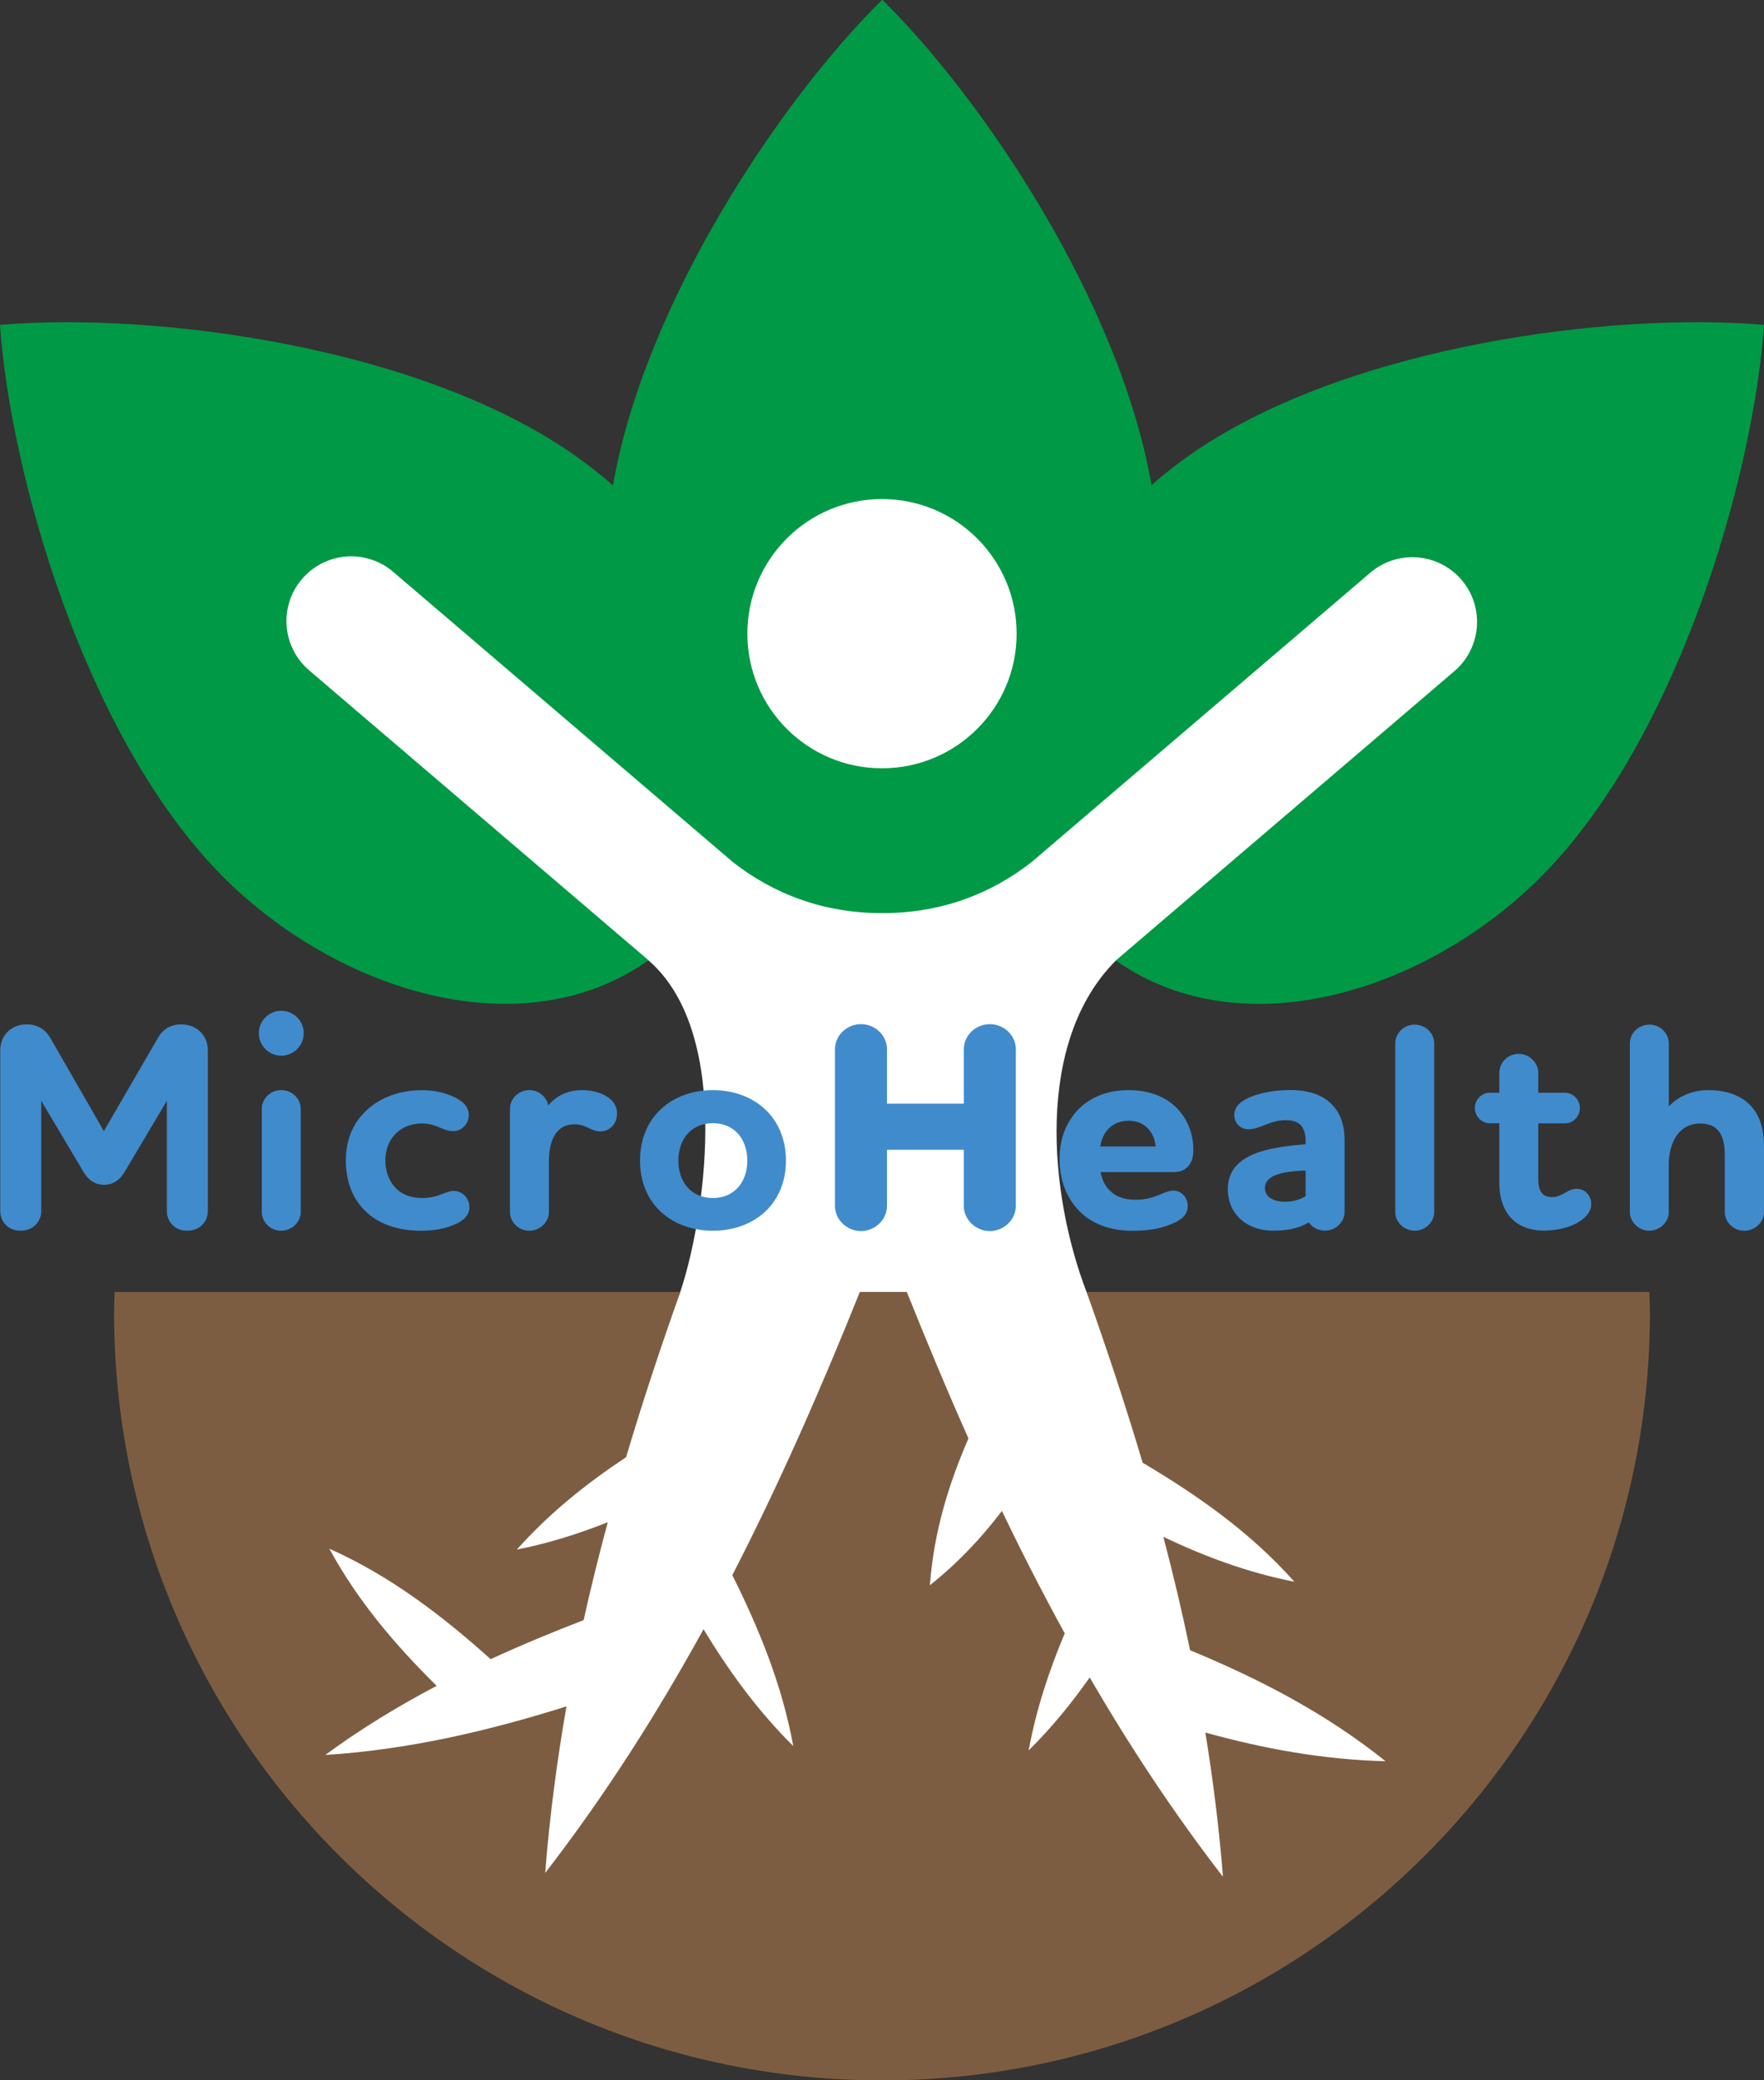 <?xml version="1.0" encoding="UTF-8"?>
<svg xmlns="http://www.w3.org/2000/svg" viewBox="0 0 262.58 309.67">
  <rect x="0" y="0" width="262.58" height="309.67" fill="#333333" stroke="none"/>
  <defs>
    <style>
      .cls-1 {
        isolation: isolate;
      }

      .cls-2 {
        fill: #7d5d41;
        mix-blend-mode: darken;
      }

      .cls-2, .cls-3, .cls-4, .cls-5 {
        stroke-width: 0px;
      }

      .cls-3 {
        fill: #009946;
      }

      .cls-4 {
        fill: #408bcc;
      }

      .cls-5 {
        fill: #fff;
      }
    </style>
  </defs>
  <g class="cls-1">
    <g id="Layer_2" data-name="Layer 2">
      <g id="Laag_1" data-name="Laag 1">
        <g>
          <path class="cls-5" d="M96.53,142.96c12.91,11.21,8.08,39.5,4.73,49.36s-39.89,19.1-39.89,19.1c0,0-22.3,16-21.89,18.05s7.79,35.38,7.79,35.38c0,0,24.62,15.91,26.26,17.14s101.08,9.44,101.08,9.44l42.92-28.31,3.05-29.54s-53.26-26.7-58.84-41.25c-5.58-14.55-7.71-37.26,4.35-49.33l55.59-19.47,22.6-50.77-44.39-9.61-33.15,22.08-31.26-34.62-36.46,27.67-65.83-4.68-16.78,1.22,12.62,26.26,28.5,33.23,39,8.67Z"/>
          <path class="cls-2" d="M245.52,192.32h-83.78c2.99,8.41,5.81,16.87,8.34,25.42,8.2,4.87,16,10.31,22.59,17.72-6.96-1.36-13.36-3.76-19.5-6.68,1.47,5.58,2.8,11.2,3.98,16.88,10.24,4.24,20.1,9.31,29.1,16.52-9.34-.23-18.2-1.88-26.83-4.27,1.15,7.06,2.05,14.21,2.62,21.47-7.38-9.56-13.91-19.48-19.83-29.67-2.69,3.82-5.66,7.47-9.09,10.86,1.13-6.13,3.04-11.88,5.37-17.43-3.29-5.99-6.4-12.07-9.35-18.22-3.03,3.99-6.52,7.72-10.72,11.06.58-7.93,2.79-15.06,5.74-21.85-3.21-7.2-6.24-14.48-9.18-21.81h-6.99c-5.75,14.33-11.92,28.44-18.98,42.16,4,8.03,7.4,16.32,9.07,25.44-5.34-5.28-9.6-11.19-13.36-17.39-6.88,12.52-14.6,24.67-23.57,36.29.66-8.4,1.75-16.66,3.17-24.8-11.59,3.64-23.42,6.43-35.9,7.23,5.32-3.92,10.87-7.28,16.58-10.29-6.11-6.04-11.71-12.56-15.98-20.42,9.19,4.11,16.82,10,24.02,16.45,4.54-2.1,9.17-4.01,13.84-5.82,1.08-4.89,2.29-9.74,3.59-14.57-4.32,1.72-8.79,3.14-13.53,4.07,4.87-5.47,10.4-9.86,16.26-13.75,2.45-8.27,5.18-16.46,8.07-24.59H17.06c-.03,1.02-.08,2.02-.08,3.05,0,63.13,51.18,114.31,114.31,114.31s114.31-51.18,114.31-114.31c0-1.02-.05-2.03-.08-3.05Z"/>
          <path class="cls-3" d="M262.58,48.42c-1.59,22.4-12.58,60.52-32.21,81.09-16.69,17.5-44.89,27.11-64.28,13.47l50.4-43.07c4.05-3.46,4.52-9.54,1.07-13.59-3.46-4.04-9.54-4.52-13.58-1.07l-50.42,43.08c-6.02,4.72-13.43,7.6-22.19,7.6h-.08c-8.76,0-16.17-2.87-22.19-7.59l-50.57-43.21c-4.04-3.46-10.13-2.98-13.58,1.07-3.46,4.05-2.98,10.13,1.07,13.59l50.52,43.16c-19.4,13.68-47.62,4.07-64.32-13.44C12.58,108.94,1.59,70.82,0,48.42l.05-.06c22.37-1.93,61.74,2.99,85.13,19.16,2.09,1.45,4.12,3.04,6.06,4.74,4.7-27.12,24.96-57.41,40.05-72.26h.08c15.07,14.85,35.32,45.1,40.04,72.21,1.92-1.69,3.93-3.26,6-4.69,23.39-16.17,62.75-21.09,85.13-19.16l.05.06ZM131.29,74.29c-11.07,0-20.04,8.97-20.04,20.04s8.97,20.04,20.04,20.04,20.04-8.97,20.04-20.04-8.97-20.04-20.04-20.04Z"/>
          <g>
            <path class="cls-4" d="M4,152.49c1.58,0,2.76.79,3.47,1.98l7.99,13.91,8.07-13.91c.66-1.18,1.84-1.98,3.42-1.98,2.41,0,3.99,1.71,3.99,3.86v23.92c0,1.62-1.23,2.94-3.07,2.94s-3.03-1.32-3.03-2.94v-16.41l-6.28,10.58c-.61,1.05-1.58,1.93-3.07,1.93s-2.46-.88-3.07-1.93l-6.28-10.58v16.41c0,1.62-1.23,2.94-3.07,2.94s-3.03-1.32-3.03-2.94v-23.92c0-2.15,1.54-3.86,3.95-3.86Z"/>
            <path class="cls-4" d="M38.53,153.81c0-1.84,1.49-3.34,3.34-3.34s3.34,1.49,3.34,3.34-1.49,3.34-3.34,3.34-3.34-1.49-3.34-3.34ZM41.87,162.28c1.62,0,2.9,1.27,2.9,2.81v15.31c0,1.54-1.36,2.81-2.9,2.81-1.62,0-2.9-1.27-2.9-2.81v-15.31c0-1.54,1.27-2.81,2.9-2.81Z"/>
            <path class="cls-4" d="M67.45,168.38c-1.54,0-2.46-1.14-4.65-1.14-1.67,0-3.07.61-4.04,1.67-.88.97-1.4,2.28-1.4,3.86s.53,2.98,1.45,3.99c.92,1.01,2.28,1.58,4.04,1.58,2.5,0,3.38-1.05,4.69-1.05s2.33,1.1,2.33,2.41c0,1.4-1.14,2.28-3.03,2.9-1.27.44-2.72.61-4.17.61-3.69,0-6.63-1.14-8.56-3.2-1.71-1.8-2.63-4.3-2.63-7.28,0-2.59.79-4.78,2.15-6.45,2.11-2.59,5.4-3.99,9.17-3.99.97,0,2.81.09,4.7.97,1.45.66,2.28,1.49,2.28,2.76s-1.05,2.37-2.33,2.37Z"/>
            <path class="cls-4" d="M90.14,163.11c1.01.57,1.71,1.45,1.71,2.63,0,1.54-1.05,2.68-2.5,2.68s-2.02-1.05-3.82-1.05c-2.98,0-3.82,2.76-3.82,5.53v7.5c0,1.54-1.36,2.81-2.9,2.81-1.62,0-2.9-1.27-2.9-2.81v-15.31c0-1.54,1.27-2.81,2.9-2.81,1.4,0,2.55,1.01,2.81,2.28,1.18-1.45,2.94-2.28,4.96-2.28,1.23,0,2.55.26,3.55.83Z"/>
            <path class="cls-4" d="M106.11,162.28c6.06,0,10.88,3.95,10.88,10.49s-4.83,10.44-10.88,10.44-10.84-3.91-10.84-10.44,4.78-10.49,10.84-10.49ZM106.11,178.34c3.16,0,5.13-2.33,5.13-5.57s-1.97-5.57-5.13-5.57-5.13,2.32-5.13,5.57,1.97,5.57,5.13,5.57Z"/>
            <path class="cls-4" d="M124.29,156.2c0-2.07,1.76-3.74,3.87-3.74s3.87,1.67,3.87,3.74v8.1h11.44v-8.1c0-2.07,1.76-3.74,3.87-3.74s3.87,1.67,3.87,3.74v23.32c0,2.07-1.81,3.74-3.87,3.74s-3.87-1.67-3.87-3.74v-8.36h-11.44v8.36c0,2.07-1.8,3.74-3.87,3.74s-3.87-1.67-3.87-3.74v-23.32Z"/>
            <path class="cls-4" d="M176.8,179.57c0,1.18-.83,2.02-2.5,2.68-1.8.75-3.77.97-5.7.97-3.38,0-6.1-1.05-7.94-2.94-1.89-1.93-2.94-4.61-2.94-7.77s1.1-5.62,2.85-7.42c1.75-1.75,4.26-2.81,7.42-2.81s5.57,1.05,7.15,2.63c1.93,1.97,2.5,4.34,2.5,6.32s-1.05,3.25-2.85,3.25h-10.97c.53,2.68,2.33,4.12,5.18,4.12,3.07,0,4.21-1.36,5.66-1.36,1.23,0,2.15,1.05,2.15,2.32ZM172.02,170.66c-.18-2.11-1.62-3.82-3.99-3.82s-3.86,1.49-4.26,3.82h8.25Z"/>
            <path class="cls-4" d="M194.35,170.35v-.35c0-1.05-.18-1.8-.61-2.37-.48-.61-1.32-.88-2.37-.88-2.32,0-3.82,1.36-5.53,1.36-1.18,0-2.11-.92-2.11-2.11,0-1.36,1.1-2.19,2.55-2.76,1.71-.66,3.77-.97,5.79-.97s4.61.39,6.32,2.28c1.1,1.18,1.76,2.81,1.76,5.31v10.53c0,1.54-1.36,2.81-2.9,2.81-1.01,0-1.93-.48-2.41-1.23-1.75,1.01-3.47,1.23-5.4,1.23-3.69,0-6.67-2.33-6.67-6.19,0-5.13,5.75-6.23,11.59-6.67ZM194.35,178.07v-3.82c-2.63.09-6.06.44-6.06,2.59,0,1.4,1.36,2.06,2.98,2.06,1.01,0,2.06-.22,3.07-.83Z"/>
            <path class="cls-4" d="M207.69,155.34c0-1.58,1.32-2.81,2.9-2.81s2.9,1.23,2.9,2.81v25.06c0,1.54-1.32,2.81-2.9,2.81s-2.9-1.27-2.9-2.81v-25.06Z"/>
            <path class="cls-4" d="M223.18,162.67v-2.94c0-1.58,1.27-2.85,2.9-2.85,1.54,0,2.9,1.27,2.9,2.85v2.94h3.95c1.23,0,2.24,1.01,2.24,2.28s-1.01,2.28-2.24,2.28h-3.95v8.29c0,1.89.66,2.68,2.06,2.68,1.58,0,2.24-1.23,3.64-1.23,1.32,0,2.19,1.05,2.19,2.32s-1.18,2.37-2.72,3.07c-1.27.53-2.81.83-4.26.83-4.78,0-6.71-3.2-6.71-7.06v-8.91h-1.4c-1.23,0-2.24-1.05-2.24-2.28s1.01-2.28,2.24-2.28h1.4Z"/>
            <path class="cls-4" d="M248.41,180.4c0,1.54-1.36,2.81-2.9,2.81s-2.9-1.27-2.9-2.81v-25.06c0-1.58,1.32-2.81,2.9-2.81s2.9,1.23,2.9,2.81v9.35c1.71-1.75,3.82-2.41,5.97-2.41s4.34.57,5.88,1.98c1.4,1.27,2.32,3.33,2.32,6.32v9.83c0,1.54-1.36,2.81-2.94,2.81s-2.9-1.27-2.9-2.81v-8.38c0-1.4-.18-2.85-1.01-3.77-.53-.61-1.4-1.01-2.63-1.01-3.42,0-4.7,3.2-4.7,6.1v7.06Z"/>
          </g>
        </g>
      </g>
    </g>
  </g>
</svg>